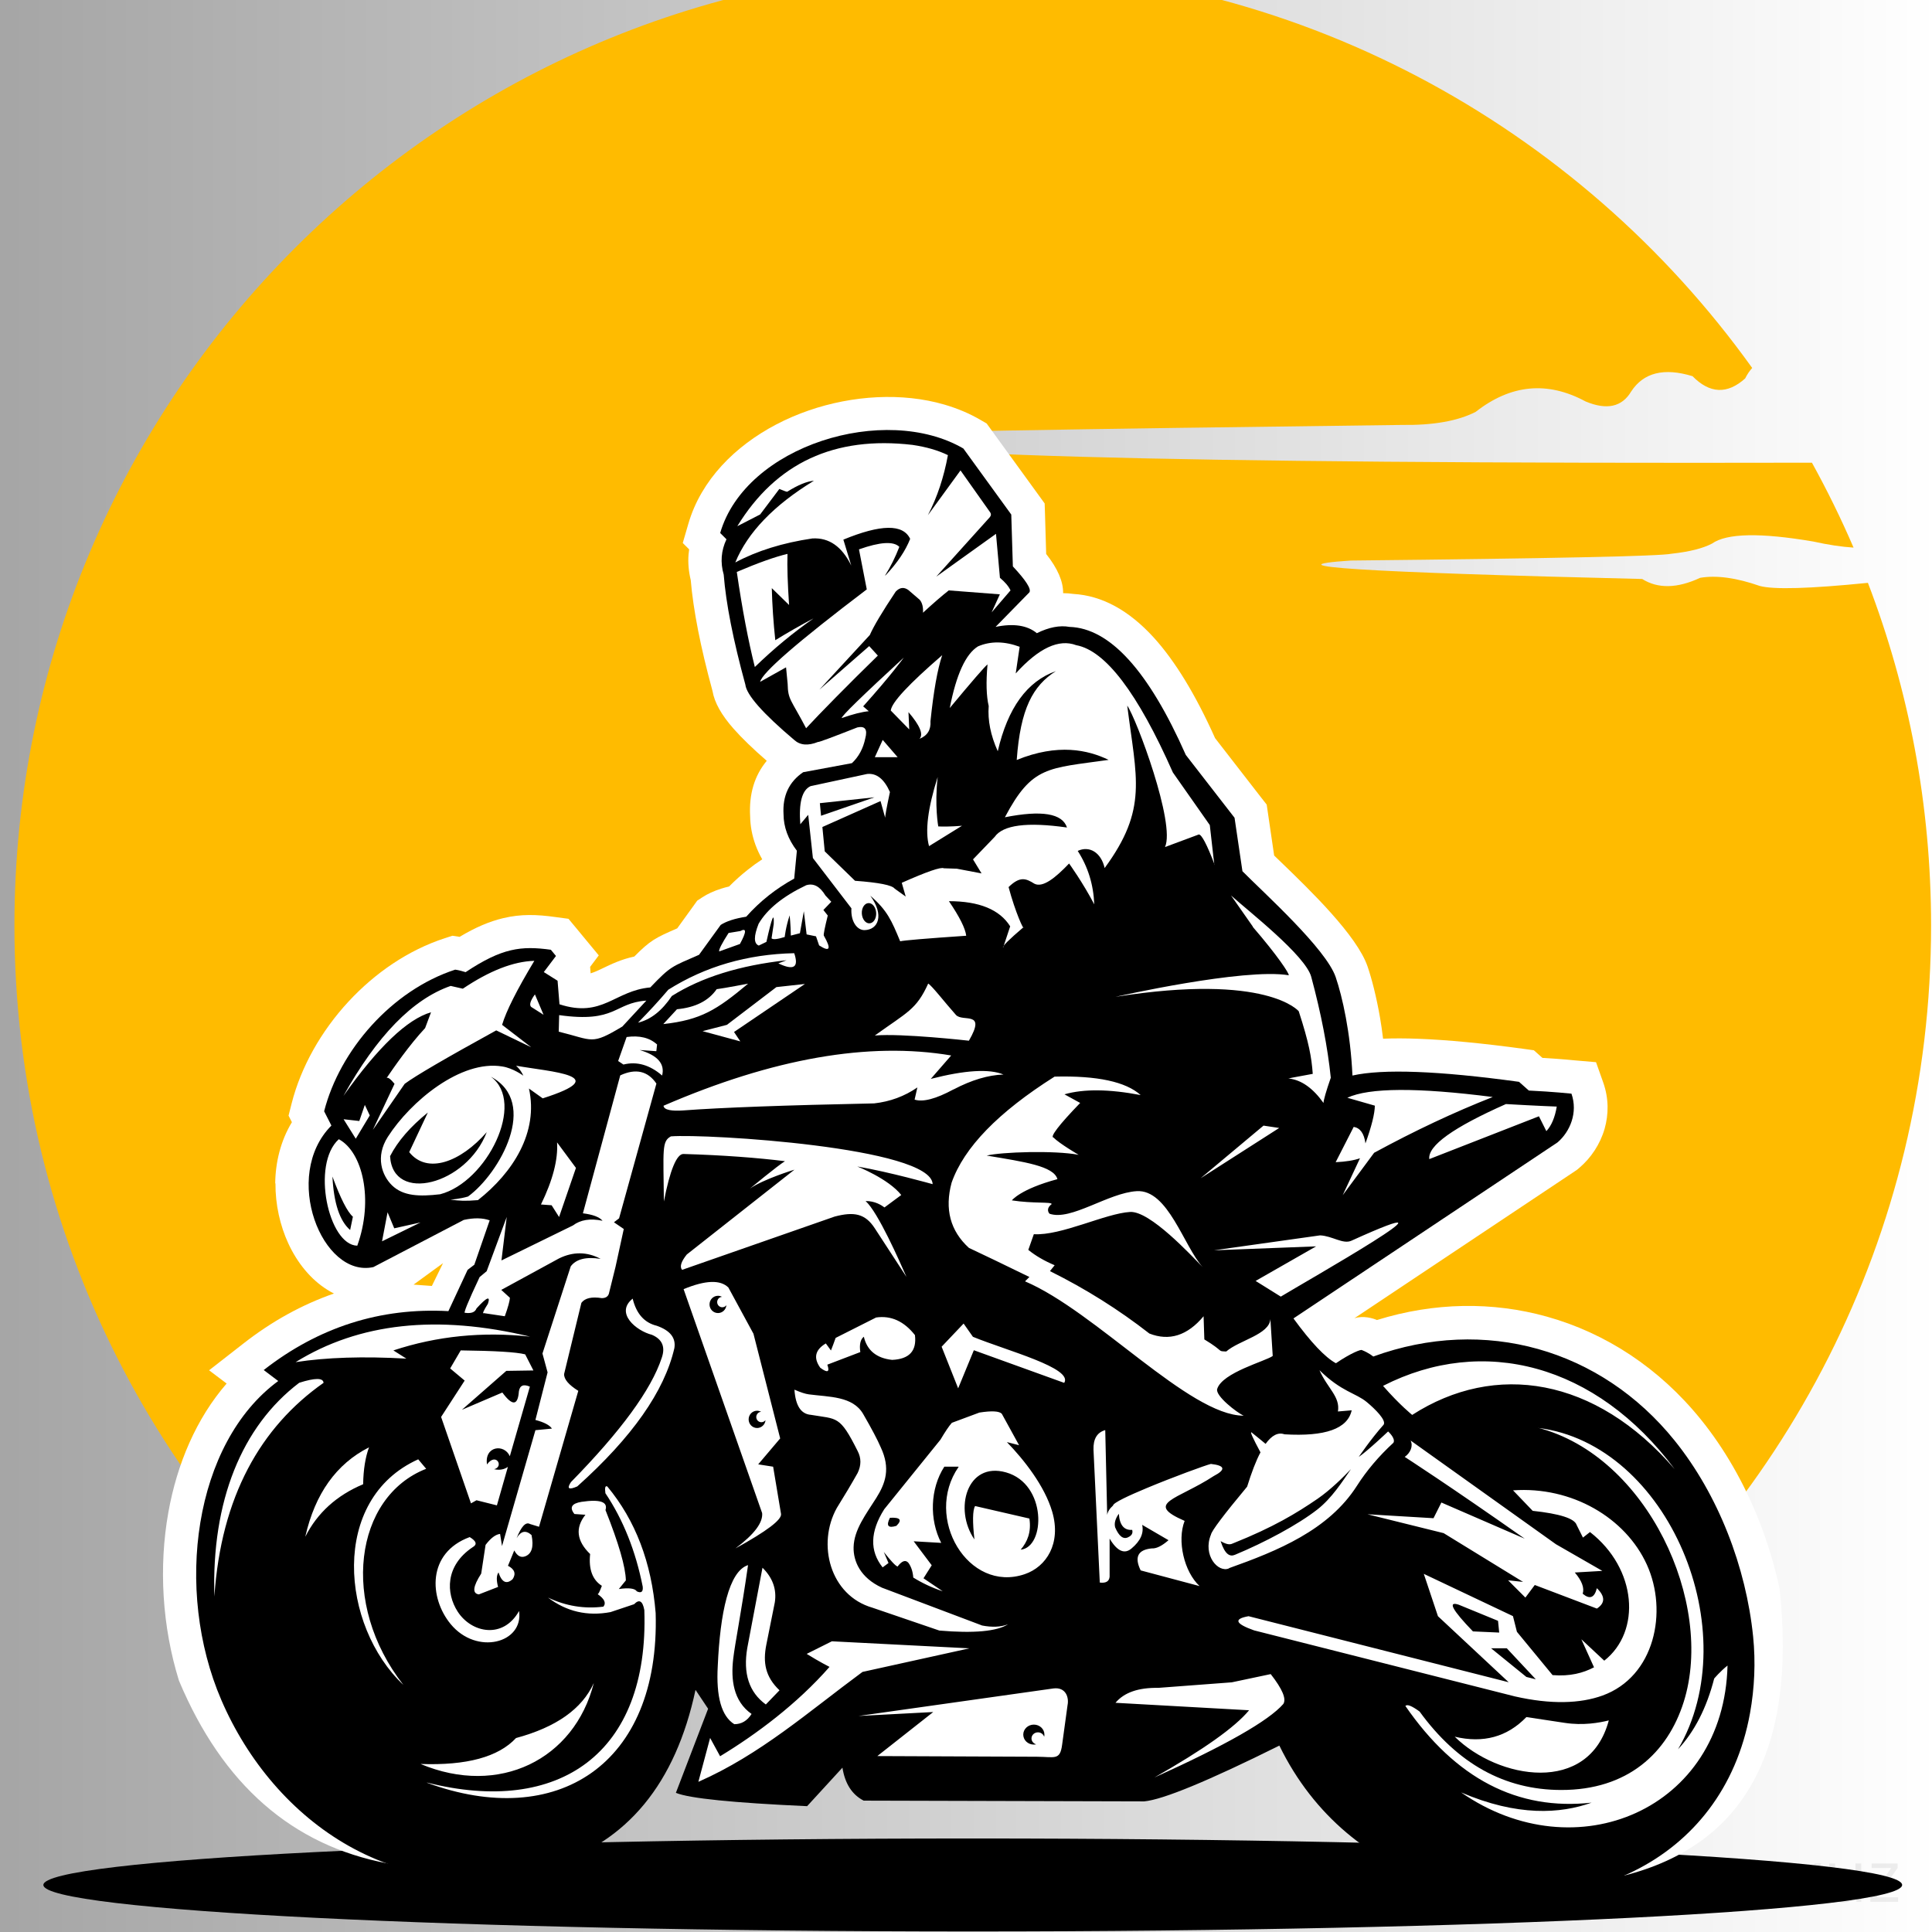 <?xml version="1.0" encoding="UTF-8"?>
<svg xmlns="http://www.w3.org/2000/svg" xmlns:xlink="http://www.w3.org/1999/xlink" width="1080" zoomAndPan="magnify" viewBox="0 0 810 810" height="1080" preserveAspectRatio="xMidYMid meet" version="1.0">
  <defs>
    <filter x="0%" y="0%" width="100%" height="100%" id="81c8221a34">
      <feColorMatrix values="0 0 0 0 1 0 0 0 0 1 0 0 0 0 1 0 0 0 1 0" color-interpolation-filters="sRGB"></feColorMatrix>
    </filter>
    <g></g>
    <linearGradient x1="0" gradientTransform="matrix(0.75, 0, 0, 0.75, 0, 0)" y1="540" x2="1080" gradientUnits="userSpaceOnUse" y2="540" id="0caadf1990">
      <stop stop-opacity="1" stop-color="rgb(65.099%, 65.099%, 65.099%)" offset="0"></stop>
      <stop stop-opacity="1" stop-color="rgb(65.234%, 65.234%, 65.234%)" offset="0.008"></stop>
      <stop stop-opacity="1" stop-color="rgb(65.508%, 65.508%, 65.508%)" offset="0.016"></stop>
      <stop stop-opacity="1" stop-color="rgb(65.781%, 65.781%, 65.781%)" offset="0.023"></stop>
      <stop stop-opacity="1" stop-color="rgb(66.052%, 66.052%, 66.052%)" offset="0.031"></stop>
      <stop stop-opacity="1" stop-color="rgb(66.325%, 66.325%, 66.325%)" offset="0.039"></stop>
      <stop stop-opacity="1" stop-color="rgb(66.599%, 66.599%, 66.599%)" offset="0.047"></stop>
      <stop stop-opacity="1" stop-color="rgb(66.872%, 66.872%, 66.872%)" offset="0.055"></stop>
      <stop stop-opacity="1" stop-color="rgb(67.143%, 67.143%, 67.143%)" offset="0.062"></stop>
      <stop stop-opacity="1" stop-color="rgb(67.416%, 67.416%, 67.416%)" offset="0.07"></stop>
      <stop stop-opacity="1" stop-color="rgb(67.69%, 67.69%, 67.69%)" offset="0.078"></stop>
      <stop stop-opacity="1" stop-color="rgb(67.961%, 67.961%, 67.961%)" offset="0.086"></stop>
      <stop stop-opacity="1" stop-color="rgb(68.234%, 68.234%, 68.234%)" offset="0.094"></stop>
      <stop stop-opacity="1" stop-color="rgb(68.507%, 68.507%, 68.507%)" offset="0.102"></stop>
      <stop stop-opacity="1" stop-color="rgb(68.779%, 68.779%, 68.779%)" offset="0.109"></stop>
      <stop stop-opacity="1" stop-color="rgb(69.052%, 69.052%, 69.052%)" offset="0.117"></stop>
      <stop stop-opacity="1" stop-color="rgb(69.325%, 69.325%, 69.325%)" offset="0.125"></stop>
      <stop stop-opacity="1" stop-color="rgb(69.597%, 69.597%, 69.597%)" offset="0.133"></stop>
      <stop stop-opacity="1" stop-color="rgb(69.87%, 69.87%, 69.87%)" offset="0.141"></stop>
      <stop stop-opacity="1" stop-color="rgb(70.143%, 70.143%, 70.143%)" offset="0.148"></stop>
      <stop stop-opacity="1" stop-color="rgb(70.416%, 70.416%, 70.416%)" offset="0.156"></stop>
      <stop stop-opacity="1" stop-color="rgb(70.688%, 70.688%, 70.688%)" offset="0.164"></stop>
      <stop stop-opacity="1" stop-color="rgb(70.961%, 70.961%, 70.961%)" offset="0.172"></stop>
      <stop stop-opacity="1" stop-color="rgb(71.234%, 71.234%, 71.234%)" offset="0.18"></stop>
      <stop stop-opacity="1" stop-color="rgb(71.506%, 71.506%, 71.506%)" offset="0.188"></stop>
      <stop stop-opacity="1" stop-color="rgb(71.779%, 71.779%, 71.779%)" offset="0.195"></stop>
      <stop stop-opacity="1" stop-color="rgb(72.052%, 72.052%, 72.052%)" offset="0.203"></stop>
      <stop stop-opacity="1" stop-color="rgb(72.324%, 72.324%, 72.324%)" offset="0.211"></stop>
      <stop stop-opacity="1" stop-color="rgb(72.597%, 72.597%, 72.597%)" offset="0.219"></stop>
      <stop stop-opacity="1" stop-color="rgb(72.87%, 72.87%, 72.87%)" offset="0.227"></stop>
      <stop stop-opacity="1" stop-color="rgb(73.141%, 73.141%, 73.141%)" offset="0.234"></stop>
      <stop stop-opacity="1" stop-color="rgb(73.415%, 73.415%, 73.415%)" offset="0.242"></stop>
      <stop stop-opacity="1" stop-color="rgb(73.688%, 73.688%, 73.688%)" offset="0.25"></stop>
      <stop stop-opacity="1" stop-color="rgb(73.959%, 73.959%, 73.959%)" offset="0.258"></stop>
      <stop stop-opacity="1" stop-color="rgb(74.232%, 74.232%, 74.232%)" offset="0.266"></stop>
      <stop stop-opacity="1" stop-color="rgb(74.506%, 74.506%, 74.506%)" offset="0.273"></stop>
      <stop stop-opacity="1" stop-color="rgb(74.779%, 74.779%, 74.779%)" offset="0.281"></stop>
      <stop stop-opacity="1" stop-color="rgb(75.05%, 75.05%, 75.05%)" offset="0.289"></stop>
      <stop stop-opacity="1" stop-color="rgb(75.323%, 75.323%, 75.323%)" offset="0.297"></stop>
      <stop stop-opacity="1" stop-color="rgb(75.597%, 75.597%, 75.597%)" offset="0.305"></stop>
      <stop stop-opacity="1" stop-color="rgb(75.868%, 75.868%, 75.868%)" offset="0.312"></stop>
      <stop stop-opacity="1" stop-color="rgb(76.141%, 76.141%, 76.141%)" offset="0.32"></stop>
      <stop stop-opacity="1" stop-color="rgb(76.414%, 76.414%, 76.414%)" offset="0.328"></stop>
      <stop stop-opacity="1" stop-color="rgb(76.686%, 76.686%, 76.686%)" offset="0.336"></stop>
      <stop stop-opacity="1" stop-color="rgb(76.959%, 76.959%, 76.959%)" offset="0.344"></stop>
      <stop stop-opacity="1" stop-color="rgb(77.232%, 77.232%, 77.232%)" offset="0.352"></stop>
      <stop stop-opacity="1" stop-color="rgb(77.504%, 77.504%, 77.504%)" offset="0.359"></stop>
      <stop stop-opacity="1" stop-color="rgb(77.777%, 77.777%, 77.777%)" offset="0.367"></stop>
      <stop stop-opacity="1" stop-color="rgb(78.05%, 78.05%, 78.05%)" offset="0.375"></stop>
      <stop stop-opacity="1" stop-color="rgb(78.322%, 78.322%, 78.322%)" offset="0.383"></stop>
      <stop stop-opacity="1" stop-color="rgb(78.595%, 78.595%, 78.595%)" offset="0.391"></stop>
      <stop stop-opacity="1" stop-color="rgb(78.868%, 78.868%, 78.868%)" offset="0.398"></stop>
      <stop stop-opacity="1" stop-color="rgb(79.141%, 79.141%, 79.141%)" offset="0.406"></stop>
      <stop stop-opacity="1" stop-color="rgb(79.413%, 79.413%, 79.413%)" offset="0.414"></stop>
      <stop stop-opacity="1" stop-color="rgb(79.686%, 79.686%, 79.686%)" offset="0.422"></stop>
      <stop stop-opacity="1" stop-color="rgb(79.959%, 79.959%, 79.959%)" offset="0.43"></stop>
      <stop stop-opacity="1" stop-color="rgb(80.231%, 80.231%, 80.231%)" offset="0.438"></stop>
      <stop stop-opacity="1" stop-color="rgb(80.504%, 80.504%, 80.504%)" offset="0.445"></stop>
      <stop stop-opacity="1" stop-color="rgb(80.777%, 80.777%, 80.777%)" offset="0.453"></stop>
      <stop stop-opacity="1" stop-color="rgb(81.049%, 81.049%, 81.049%)" offset="0.461"></stop>
      <stop stop-opacity="1" stop-color="rgb(81.322%, 81.322%, 81.322%)" offset="0.469"></stop>
      <stop stop-opacity="1" stop-color="rgb(81.595%, 81.595%, 81.595%)" offset="0.477"></stop>
      <stop stop-opacity="1" stop-color="rgb(81.866%, 81.866%, 81.866%)" offset="0.484"></stop>
      <stop stop-opacity="1" stop-color="rgb(82.14%, 82.14%, 82.14%)" offset="0.492"></stop>
      <stop stop-opacity="1" stop-color="rgb(82.413%, 82.413%, 82.413%)" offset="0.5"></stop>
      <stop stop-opacity="1" stop-color="rgb(82.684%, 82.684%, 82.684%)" offset="0.508"></stop>
      <stop stop-opacity="1" stop-color="rgb(82.957%, 82.957%, 82.957%)" offset="0.516"></stop>
      <stop stop-opacity="1" stop-color="rgb(83.231%, 83.231%, 83.231%)" offset="0.523"></stop>
      <stop stop-opacity="1" stop-color="rgb(83.504%, 83.504%, 83.504%)" offset="0.531"></stop>
      <stop stop-opacity="1" stop-color="rgb(83.775%, 83.775%, 83.775%)" offset="0.539"></stop>
      <stop stop-opacity="1" stop-color="rgb(84.048%, 84.048%, 84.048%)" offset="0.547"></stop>
      <stop stop-opacity="1" stop-color="rgb(84.322%, 84.322%, 84.322%)" offset="0.555"></stop>
      <stop stop-opacity="1" stop-color="rgb(84.593%, 84.593%, 84.593%)" offset="0.562"></stop>
      <stop stop-opacity="1" stop-color="rgb(84.866%, 84.866%, 84.866%)" offset="0.57"></stop>
      <stop stop-opacity="1" stop-color="rgb(85.139%, 85.139%, 85.139%)" offset="0.578"></stop>
      <stop stop-opacity="1" stop-color="rgb(85.411%, 85.411%, 85.411%)" offset="0.586"></stop>
      <stop stop-opacity="1" stop-color="rgb(85.684%, 85.684%, 85.684%)" offset="0.594"></stop>
      <stop stop-opacity="1" stop-color="rgb(85.957%, 85.957%, 85.957%)" offset="0.602"></stop>
      <stop stop-opacity="1" stop-color="rgb(86.229%, 86.229%, 86.229%)" offset="0.609"></stop>
      <stop stop-opacity="1" stop-color="rgb(86.502%, 86.502%, 86.502%)" offset="0.617"></stop>
      <stop stop-opacity="1" stop-color="rgb(86.775%, 86.775%, 86.775%)" offset="0.625"></stop>
      <stop stop-opacity="1" stop-color="rgb(87.047%, 87.047%, 87.047%)" offset="0.633"></stop>
      <stop stop-opacity="1" stop-color="rgb(87.32%, 87.32%, 87.32%)" offset="0.641"></stop>
      <stop stop-opacity="1" stop-color="rgb(87.593%, 87.593%, 87.593%)" offset="0.648"></stop>
      <stop stop-opacity="1" stop-color="rgb(87.866%, 87.866%, 87.866%)" offset="0.656"></stop>
      <stop stop-opacity="1" stop-color="rgb(88.138%, 88.138%, 88.138%)" offset="0.664"></stop>
      <stop stop-opacity="1" stop-color="rgb(88.411%, 88.411%, 88.411%)" offset="0.672"></stop>
      <stop stop-opacity="1" stop-color="rgb(88.684%, 88.684%, 88.684%)" offset="0.68"></stop>
      <stop stop-opacity="1" stop-color="rgb(88.956%, 88.956%, 88.956%)" offset="0.688"></stop>
      <stop stop-opacity="1" stop-color="rgb(89.229%, 89.229%, 89.229%)" offset="0.695"></stop>
      <stop stop-opacity="1" stop-color="rgb(89.502%, 89.502%, 89.502%)" offset="0.703"></stop>
      <stop stop-opacity="1" stop-color="rgb(89.774%, 89.774%, 89.774%)" offset="0.711"></stop>
      <stop stop-opacity="1" stop-color="rgb(90.047%, 90.047%, 90.047%)" offset="0.719"></stop>
      <stop stop-opacity="1" stop-color="rgb(90.32%, 90.32%, 90.32%)" offset="0.727"></stop>
      <stop stop-opacity="1" stop-color="rgb(90.591%, 90.591%, 90.591%)" offset="0.734"></stop>
      <stop stop-opacity="1" stop-color="rgb(90.865%, 90.865%, 90.865%)" offset="0.742"></stop>
      <stop stop-opacity="1" stop-color="rgb(91.138%, 91.138%, 91.138%)" offset="0.75"></stop>
      <stop stop-opacity="1" stop-color="rgb(91.409%, 91.409%, 91.409%)" offset="0.758"></stop>
      <stop stop-opacity="1" stop-color="rgb(91.682%, 91.682%, 91.682%)" offset="0.766"></stop>
      <stop stop-opacity="1" stop-color="rgb(91.956%, 91.956%, 91.956%)" offset="0.773"></stop>
      <stop stop-opacity="1" stop-color="rgb(92.229%, 92.229%, 92.229%)" offset="0.781"></stop>
      <stop stop-opacity="1" stop-color="rgb(92.5%, 92.5%, 92.5%)" offset="0.789"></stop>
      <stop stop-opacity="1" stop-color="rgb(92.773%, 92.773%, 92.773%)" offset="0.797"></stop>
      <stop stop-opacity="1" stop-color="rgb(93.047%, 93.047%, 93.047%)" offset="0.805"></stop>
      <stop stop-opacity="1" stop-color="rgb(93.318%, 93.318%, 93.318%)" offset="0.812"></stop>
      <stop stop-opacity="1" stop-color="rgb(93.591%, 93.591%, 93.591%)" offset="0.82"></stop>
      <stop stop-opacity="1" stop-color="rgb(93.864%, 93.864%, 93.864%)" offset="0.828"></stop>
      <stop stop-opacity="1" stop-color="rgb(94.136%, 94.136%, 94.136%)" offset="0.836"></stop>
      <stop stop-opacity="1" stop-color="rgb(94.409%, 94.409%, 94.409%)" offset="0.844"></stop>
      <stop stop-opacity="1" stop-color="rgb(94.682%, 94.682%, 94.682%)" offset="0.852"></stop>
      <stop stop-opacity="1" stop-color="rgb(94.954%, 94.954%, 94.954%)" offset="0.859"></stop>
      <stop stop-opacity="1" stop-color="rgb(95.227%, 95.227%, 95.227%)" offset="0.867"></stop>
      <stop stop-opacity="1" stop-color="rgb(95.5%, 95.5%, 95.5%)" offset="0.875"></stop>
      <stop stop-opacity="1" stop-color="rgb(95.772%, 95.772%, 95.772%)" offset="0.883"></stop>
      <stop stop-opacity="1" stop-color="rgb(96.045%, 96.045%, 96.045%)" offset="0.891"></stop>
      <stop stop-opacity="1" stop-color="rgb(96.318%, 96.318%, 96.318%)" offset="0.898"></stop>
      <stop stop-opacity="1" stop-color="rgb(96.591%, 96.591%, 96.591%)" offset="0.906"></stop>
      <stop stop-opacity="1" stop-color="rgb(96.863%, 96.863%, 96.863%)" offset="0.914"></stop>
      <stop stop-opacity="1" stop-color="rgb(97.136%, 97.136%, 97.136%)" offset="0.922"></stop>
      <stop stop-opacity="1" stop-color="rgb(97.409%, 97.409%, 97.409%)" offset="0.93"></stop>
      <stop stop-opacity="1" stop-color="rgb(97.681%, 97.681%, 97.681%)" offset="0.938"></stop>
      <stop stop-opacity="1" stop-color="rgb(97.954%, 97.954%, 97.954%)" offset="0.945"></stop>
      <stop stop-opacity="1" stop-color="rgb(98.227%, 98.227%, 98.227%)" offset="0.953"></stop>
      <stop stop-opacity="1" stop-color="rgb(98.499%, 98.499%, 98.499%)" offset="0.961"></stop>
      <stop stop-opacity="1" stop-color="rgb(98.772%, 98.772%, 98.772%)" offset="0.969"></stop>
      <stop stop-opacity="1" stop-color="rgb(99.045%, 99.045%, 99.045%)" offset="0.977"></stop>
      <stop stop-opacity="1" stop-color="rgb(99.316%, 99.316%, 99.316%)" offset="0.984"></stop>
      <stop stop-opacity="1" stop-color="rgb(99.59%, 99.59%, 99.59%)" offset="0.992"></stop>
      <stop stop-opacity="1" stop-color="rgb(99.863%, 99.863%, 99.863%)" offset="1"></stop>
    </linearGradient>
    <clipPath id="2a8ba6ead5">
      <path d="M 6 0 L 809.832 0 L 809.832 708 L 6 708 Z M 6 0 " clip-rule="nonzero"></path>
    </clipPath>
    <clipPath id="e4474cf62f">
      <path d="M 18 770 L 798 770 L 798 809.766 L 18 809.766 Z M 18 770 " clip-rule="nonzero"></path>
    </clipPath>
    <mask id="d4fc6f7416">
      <g filter="url(#81c8221a34)">
        <rect x="-81" width="972" fill="#000000" y="-81" height="972" fill-opacity="0.07"></rect>
      </g>
    </mask>
    <clipPath id="14c354b906">
      <rect x="0" width="85" y="0" height="43"></rect>
    </clipPath>
  </defs>
  <rect x="-81" width="972" fill="#ffffff" y="-81" height="972" fill-opacity="1"></rect>
  <rect x="-81" fill="url(#0caadf1990)" width="972" y="-81" height="972"></rect>
  <g clip-path="url(#2a8ba6ead5)">
    <path fill="#ffbb00" d="M 407.832 -13.734 C 185.918 -13.734 6.047 166.125 6.047 388.023 C 6.047 518.285 68.031 634.02 164.105 707.434 L 651.555 707.434 C 747.633 634.02 809.617 518.285 809.617 388.023 C 809.617 337.402 800.227 288.965 783.129 244.359 C 758.676 246.82 743.551 247.246 737.781 245.66 C 728 242.25 719.699 241.09 712.805 242.25 C 703.234 246.715 695.109 246.895 688.496 242.742 C 571.488 239.961 530.82 237.359 566.422 235.004 C 651.273 234.125 696.094 233.172 700.773 232.152 C 708.266 231.344 713.965 229.902 717.766 227.898 C 723.922 223.535 738.062 223.254 760.297 227.051 C 766.488 228.426 772.117 229.27 777.113 229.586 C 771.871 217.414 766.031 205.523 759.664 193.984 C 487.055 194.547 350.594 190.68 350.488 182.344 C 368.078 181.285 447.164 179.879 587.738 178.156 C 600.898 178.332 611.238 176.504 618.699 172.668 C 633.438 161.129 648.777 159.688 664.75 168.305 C 673.648 172.035 680.016 170.629 683.887 164.121 C 689.059 156.207 697.641 154.059 709.602 157.719 C 716.812 165.07 724.168 165.387 731.66 158.668 C 732.539 156.91 733.523 155.469 734.613 154.27 C 661.723 52.539 542.5 -13.734 407.797 -13.734 Z M 407.832 -13.734 " fill-opacity="1" fill-rule="evenodd"></path>
  </g>
  <g clip-path="url(#e4474cf62f)">
    <path fill="#000000" d="M 407.832 770.789 C 623.023 770.789 797.48 779.512 797.48 790.277 C 797.48 801.039 623.023 809.766 407.832 809.766 C 192.637 809.766 18.184 801.039 18.184 790.277 C 18.184 779.512 192.637 770.789 407.832 770.789 Z M 407.832 770.789 " fill-opacity="1" fill-rule="evenodd"></path>
  </g>
  <path fill="#ffffff" d="M 115.383 496.16 C 115.488 487.293 117.637 478.324 122.383 470.48 L 120.977 467.734 L 122.277 462.602 C 126.148 447.367 134.625 432.312 146.129 419.895 C 157.211 407.934 171.145 398.332 186.516 393.336 L 189.684 392.316 L 192.707 392.773 C 199.461 388.727 205.266 386.301 211 384.93 C 218.426 383.168 225.004 383.379 232.848 384.473 L 238.336 385.211 L 241.82 389.395 L 243.965 392 L 251.035 400.547 L 247.414 405.367 L 247.625 408.074 C 249.277 407.582 250.824 406.844 252.371 406.105 C 256.383 404.172 260.5 402.199 265.918 401.039 C 272.707 394.18 274.852 393.16 283.93 389.219 L 290.789 379.723 L 292.301 377.613 L 294.449 376.203 C 296.629 374.762 299.266 373.566 302.328 372.582 C 303.383 372.23 304.473 371.949 305.668 371.668 C 308.133 369.168 310.734 366.848 313.48 364.668 C 315.414 363.117 317.453 361.641 319.566 360.27 C 318.441 358.301 317.488 356.258 316.715 354.148 C 315.344 350.348 314.57 346.41 314.5 342.293 C 313.973 332.973 316.293 325.195 321.465 318.973 C 315.625 313.906 310.98 309.402 307.535 305.496 C 302.504 299.801 299.547 294.559 298.738 289.773 C 296.137 280.207 294.133 271.727 292.688 264.34 C 291.176 256.566 290.121 249.496 289.594 243.199 C 288.715 239.539 288.398 235.953 288.68 232.434 C 288.75 231.73 288.82 231.027 288.926 230.324 L 286.25 227.652 L 288.574 219.664 C 289.945 214.953 291.844 210.59 294.238 206.508 C 303.594 190.469 320.34 178.543 339.125 172.07 C 357.488 165.738 378.176 164.473 395.871 169.609 C 401.289 171.191 406.391 173.301 411.066 176.047 L 413.672 177.559 L 415.395 179.949 L 435.484 207.633 L 437.98 211.082 L 438.121 215.48 L 438.613 232.258 C 443.434 238.344 445.789 243.797 445.719 248.688 C 447.164 248.688 448.57 248.793 449.977 249.004 C 462.008 249.707 473.266 255.828 483.75 267.332 C 492.648 277.145 501.234 291.18 509.43 309.473 L 528.777 334.414 L 531.066 337.332 L 531.594 340.922 L 534.195 358.688 L 537.152 361.535 C 549.5 373.461 568.918 392.246 573.352 405.191 C 575.109 410.328 577.047 417.785 578.594 426.719 C 579.051 429.461 579.508 432.418 579.859 435.477 C 584.328 435.301 589.219 435.301 594.602 435.512 C 606.773 435.969 621.512 437.379 638.785 439.734 L 643.078 440.332 L 646.242 443.148 L 646.699 443.535 C 655.355 444.027 660.105 444.555 660.141 444.555 L 669.145 445.328 L 672.172 453.875 C 674.527 460.559 674.457 467.242 672.734 473.258 C 670.871 479.73 667 485.5 662.145 489.617 L 661.055 490.531 L 660.879 490.637 L 567.828 552.688 C 571.664 551.457 575.672 552.723 577.293 553.426 C 601.391 545.934 625.84 545.688 648.461 551.984 C 673.227 558.879 695.707 573.582 713.086 595.113 C 723.039 607.426 731.133 621.672 737.148 636.727 C 740.98 646.297 743.973 656.18 746.117 666.137 C 753.297 733.359 731.59 773.426 680.965 786.336 C 647.16 787.566 608.32 765.371 564.414 719.746 C 564.414 719.746 473.266 710.07 290.965 690.758 C 273.129 751.477 230.316 781.621 162.594 781.27 C 122.488 773.707 93.289 748.133 75.031 704.621 C 67.961 681.859 66.52 656.918 70.566 634.16 C 74.223 613.617 82.387 594.586 95.016 580.055 L 87.66 574.5 L 102.051 563.277 C 113.977 553.953 126.605 546.988 140.008 542.312 C 139.023 541.82 138.074 541.293 137.16 540.691 C 130.301 536.402 124.672 529.508 120.906 521.379 C 117.422 513.852 115.418 504.988 115.488 496.09 Z M 173.395 538.582 L 181.062 539.145 L 185.742 529.578 Z M 173.395 538.582 " fill-opacity="1" fill-rule="evenodd"></path>
  <path fill="#000000" d="M 138.918 471.922 C 117.988 492.992 135.047 535.98 156.543 531.23 C 156.543 531.23 169.172 524.652 194.434 511.461 C 198.723 510.512 202.348 510.582 205.301 511.637 C 205.301 511.637 203.156 517.828 198.863 530.246 C 198.863 530.246 197.914 530.949 196.051 532.391 C 196.051 532.391 193.375 538.16 187.992 549.699 C 159.465 548.152 133.641 556.383 110.562 574.395 C 110.562 574.395 112.605 575.941 116.648 579 C 81.258 604.996 72.922 666.559 92.797 712.746 C 114.75 763.754 167.449 801.812 230.949 782.184 C 263.031 772.266 283.227 747.711 291.598 708.488 C 291.598 708.488 293.355 711.129 296.875 716.402 C 296.875 716.402 292.371 728.152 283.367 751.652 C 288.926 753.973 307.254 755.836 338.387 757.246 C 338.387 757.246 343.312 751.863 353.199 741.098 C 354.254 747.816 357.242 752.426 362.098 754.922 C 362.098 754.922 401.289 755.027 479.703 755.238 C 487.617 754.5 506.512 746.691 536.379 731.848 C 550.871 761.605 575.074 780.355 601.777 788.938 C 659.859 807.617 722.266 781.586 733.699 718.27 C 735.602 707.75 736.094 696.773 735 686.082 C 732.047 657.129 720.508 626.809 702.074 603.941 C 671.188 565.633 622.496 551.703 575.742 568.73 C 575.742 568.73 573.809 567.109 570.961 566.02 C 570.645 565.668 566.387 567.254 560.09 571.543 C 555.551 569.082 549.641 562.82 542.289 552.758 C 542.289 552.758 579.191 528.172 653 478.957 C 658.273 474.453 661.617 466.434 658.84 458.52 C 658.84 458.52 650.852 457.676 640.965 457.219 C 640.965 457.219 640.824 457.078 636.852 453.559 C 603.043 448.914 579.754 448.07 567.02 450.922 C 566.211 432.945 562.797 417.891 559.984 409.621 C 555.902 397.734 529.977 374.445 520.898 365.266 C 520.898 365.266 519.809 357.805 517.59 342.855 C 517.59 342.855 510.766 334.062 497.152 316.508 C 481.566 281.262 465.316 263.355 448.395 262.828 C 444.312 262.09 439.773 262.969 434.707 265.465 C 430.699 262.16 424.93 261.281 417.398 262.828 C 417.398 262.828 422.113 258.008 431.578 248.336 C 432.457 246.965 430.137 243.34 424.648 237.465 C 424.648 237.465 424.438 230.219 423.98 215.727 C 423.98 215.727 417.293 206.508 403.891 188.039 C 371.07 168.941 312.602 186.738 301.941 223.465 C 301.941 223.465 302.82 224.344 304.578 226.102 C 302.328 230.852 301.941 235.812 303.418 240.914 C 304.367 253.012 307.395 268.387 312.496 287.031 C 312.988 291.355 319.812 299.094 333.004 310.246 C 335.469 312.465 338.773 312.746 342.996 311.055 C 343.137 311.266 348.625 309.227 359.461 304.969 C 362.695 304.266 363.785 305.816 362.766 309.578 C 361.887 313.836 360.023 317.281 357.172 319.957 C 357.172 319.957 350.348 321.223 336.734 323.754 C 330.789 327.801 328.043 333.676 328.5 341.379 C 328.535 346.727 330.402 351.828 334.094 356.68 C 334.094 356.68 333.707 360.586 332.969 368.359 C 325.371 372.512 318.652 377.824 312.848 384.332 C 308.098 385.07 304.543 386.23 302.152 387.777 C 302.152 387.777 299.125 391.965 293.074 400.301 C 281.535 405.367 281.324 404.91 272.637 413.984 C 257.684 415.32 252.617 426.93 234.57 421.055 C 234.57 421.055 234.289 417.75 233.762 411.172 C 233.762 411.172 231.828 409.973 227.992 407.547 C 227.992 407.547 229.684 405.297 233.094 400.793 C 233.094 400.793 232.355 399.914 230.949 398.191 C 218.496 396.465 210.473 397.418 195.207 407.582 C 193.902 407.195 192.566 406.773 190.844 406.527 C 164.211 415.215 142.438 440.297 135.895 465.906 C 137.898 469.812 138.883 471.781 138.883 471.781 Z M 128.047 644.184 C 133.078 634.266 141.137 626.949 152.25 622.27 C 152.355 616.043 153.203 610.871 154.715 606.793 C 140.992 613.758 132.094 626.246 128.012 644.184 Z M 216.348 728.68 C 233.164 724.145 244.035 716.473 248.961 705.605 C 240.797 737.758 209.172 753.34 176.312 739.551 C 195.629 740.254 208.961 736.629 216.348 728.68 Z M 278.055 429.391 C 281.887 425.207 283.824 423.129 283.824 423.129 C 291.527 422.391 297.086 419.613 300.465 414.723 C 303.77 414.301 313.656 412.402 313.656 412.402 C 300.535 423.379 293.918 427.598 278.09 429.355 Z M 400.762 425.488 C 396.082 420.246 390.84 413.387 389.152 412.367 C 384.191 423.305 380.461 424.293 366.777 434.141 C 378.105 433.156 406.215 436.32 406.215 436.32 C 413.707 423.449 403.609 428.688 400.762 425.488 Z M 234.254 432.523 C 234.359 427.914 234.43 425.594 234.43 425.594 C 258.387 428.969 257.402 420.457 270.984 419.508 C 264.297 426.754 260.922 430.379 260.922 430.379 C 247.73 438.293 248.82 436.109 234.219 432.523 Z M 674.492 721.293 C 670.48 722.277 663.797 723.508 655.988 722.312 L 639.945 719.887 C 631.891 728.223 621.863 730.969 609.902 728.117 C 628.02 745.988 666.121 752.742 674.492 721.293 Z M 674.492 721.293 " fill-opacity="1" fill-rule="evenodd"></path>
  <path fill="#ffffff" d="M 576.094 483.32 C 593.191 474.031 609.797 466.223 625.84 459.926 C 594.25 455.879 573.949 455.984 564.875 460.242 C 572.578 462.422 576.41 463.551 576.41 463.551 C 576.375 466.926 575.039 472.203 572.473 479.379 C 571.91 475.191 570.254 472.906 567.547 472.449 C 562.48 482.336 559.984 487.258 559.984 487.258 C 564.203 487.047 567.617 486.52 570.184 485.605 C 565.367 495.914 562.938 501.082 562.938 501.082 C 571.734 489.23 576.129 483.285 576.129 483.285 Z M 165.305 515.016 C 163.438 510.512 162.488 508.258 162.488 508.258 C 160.941 516.387 160.168 520.43 160.168 520.43 C 170.934 515.156 176.312 512.516 176.312 512.516 C 168.961 514.168 165.27 514.98 165.27 514.98 Z M 222.961 422.32 C 226.27 424.398 227.887 425.453 227.887 425.453 C 227.887 425.453 226.691 422.602 224.266 416.906 C 222.188 419.789 221.73 421.617 222.961 422.355 Z M 337.402 412.578 C 317.633 425.98 307.746 432.664 307.746 432.664 C 307.746 432.664 308.625 433.965 310.383 436.605 C 310.383 436.605 305.105 435.16 294.555 432.312 C 294.555 432.312 297.965 431.434 304.754 429.672 C 304.754 429.672 311.688 424.398 325.512 413.844 C 333.426 412.965 337.367 412.543 337.367 412.543 Z M 389.504 354.746 C 398.719 349.047 403.328 346.199 403.328 346.199 C 403.328 346.199 397.734 346.727 393.371 346.48 C 393.371 346.48 391.754 337.824 393.125 325.762 C 388.977 338.848 387.777 348.52 389.504 354.746 Z M 515.305 657.445 C 535.535 650.234 557.027 641.547 568.918 622.902 C 572.965 616.57 578.031 610.555 584.152 604.926 C 584.961 603.836 583.766 601.797 581.969 600.145 C 581.969 600.145 573.492 608.199 569.656 610.836 C 569.656 610.836 574.688 603.379 580.105 597.293 C 581.266 595.43 576.59 590.785 573.035 587.832 C 568.426 583.996 562.48 583.574 553.195 574.465 C 556.605 582.168 561.953 585.543 560.934 591.77 C 564.77 591.453 566.703 591.277 566.703 591.277 C 565.016 599.016 555.621 602.359 538.523 601.34 C 535.852 600.391 533.211 601.727 530.609 605.348 C 529.129 604.082 527.125 602.5 524.699 600.531 C 523.996 600.145 525.262 602.957 528.461 608.902 C 526.562 612.488 524.734 617.273 522.867 623.289 C 513.02 635.109 507.988 641.828 507.707 643.375 C 504.117 652.062 510.73 659.523 515.27 657.551 Z M 511.754 646.156 C 513.617 651.887 515.691 652.734 517.77 651.852 C 530.223 646.684 544.117 639.262 552.312 632.859 C 558.328 628.145 562.691 621.32 566.387 615.938 C 563.078 619.418 557.801 624.625 552.523 628.285 C 543.555 634.441 533.809 640.316 517.098 647 C 516.113 647.387 515.234 648.09 511.789 646.156 Z M 529.73 471.922 C 534.125 472.59 536.309 472.906 536.309 472.906 C 514.355 486.977 503.379 493.977 503.379 493.977 C 520.934 479.273 529.73 471.922 529.73 471.922 Z M 554.883 462.422 C 554.953 461.051 555.973 457.5 557.941 451.836 C 556.641 439.207 553.934 425.102 549.746 409.551 C 547.355 400.617 523.395 381.973 516.113 375.43 L 517.875 377.93 L 518.016 378.141 L 525.332 388.586 L 525.191 388.551 C 535.676 400.688 540.562 408.18 540.316 408.883 C 521.566 405.719 467.672 417.926 467.672 417.926 C 531.383 407.828 544.504 423.977 544.504 423.977 C 548.797 437.238 549.852 443.078 550.379 450.219 C 542.359 451.66 539.051 452.328 540.492 452.188 C 545.664 452.82 550.484 456.234 554.883 462.422 Z M 332.969 399.598 C 335.008 405.578 332.828 407.02 326.32 403.891 C 326.32 403.891 327.48 403.465 329.77 402.586 C 310.172 404.734 294.133 409.727 281.676 417.574 C 277.527 423.766 272.812 427.492 267.5 428.758 C 271.969 424.223 276.223 419.613 280.199 414.934 C 295.75 405.156 313.305 400.055 332.969 399.633 Z M 310.207 395.797 C 312.988 390.699 313.059 388.902 310.383 390.344 C 307.078 390.91 305.457 391.156 305.457 391.156 C 302.645 395.551 301.309 398.121 301.52 398.895 C 307.324 396.816 310.242 395.762 310.242 395.762 Z M 321.324 394.883 C 323.613 384.578 324.633 382.078 324.387 387.391 C 324.387 387.391 324.07 389.395 323.473 393.406 C 324.105 394.004 325.934 393.793 328.992 392.844 C 328.992 392.844 329.418 388.656 331.07 383.766 C 331.07 383.766 331.492 387.742 331.562 392.246 C 331.562 392.246 332.828 391.93 335.363 391.262 C 335.363 391.262 335.926 388.199 337.016 382.043 C 337.016 382.043 337.402 385.281 338.176 391.754 C 338.176 391.754 339.477 392.035 342.117 392.562 C 342.117 392.562 342.539 393.828 343.418 396.359 C 347.957 399.281 348.625 397.91 345.387 392.246 C 345.211 391.789 345.773 388.973 347.043 383.836 C 347.043 383.836 346.441 383.062 345.211 381.516 C 345.211 381.516 346.301 380.355 348.52 378.07 C 348.52 378.07 347.711 377.188 346.055 375.43 C 343.77 371.633 341.098 370.188 338 371.141 C 328.254 375.781 321.641 381.164 318.055 387.285 C 315.977 392.527 315.977 395.586 318.125 396.43 C 320.27 395.375 321.324 394.883 321.324 394.883 Z M 366.777 317.457 C 368.957 312.641 370.082 310.211 370.082 310.211 C 374.27 315.031 376.344 317.457 376.344 317.457 C 369.977 317.457 366.777 317.457 366.777 317.457 Z M 407.973 360.27 C 413.988 354.008 417.012 350.875 417.012 350.875 C 420.496 345.883 430.594 344.543 447.34 346.938 C 445.402 341.027 436.75 339.586 421.305 342.645 C 432.738 321.012 439.246 322.207 464.789 318.582 C 456.133 314.398 443.539 311.582 426.266 318.617 C 427.812 297.09 433.055 287.488 442.695 281.367 C 430.629 285.621 422.5 296.809 418.316 314.961 C 415.324 308.312 414.059 301.98 414.516 296 C 413.531 291.848 413.355 286.043 414.023 278.551 C 412.793 279.535 407.516 285.621 398.191 296.844 C 400.938 282.773 404.875 274.156 410.047 270.988 C 415.324 268.738 421.129 268.809 427.496 271.164 C 426.406 278.621 425.844 282.352 425.844 282.352 C 435.484 271.691 443.926 267.754 451.207 270.496 C 463.484 272.746 476.996 290.547 491.734 323.859 C 502.043 338.566 507.215 345.918 507.215 345.918 C 508.621 358.688 509.289 364.172 509.184 362.379 C 505.984 354.008 503.801 349.855 502.605 349.855 C 493.176 353.375 488.43 355.133 488.43 355.133 C 492.93 345.391 476.434 301.277 472.598 295.824 C 476.434 326.43 481.355 339.094 463.133 363.926 C 461.621 357.348 456.695 354.465 451.84 356.75 C 456.168 363.469 458.453 370.926 458.773 379.16 C 453.953 369.941 448.219 362.027 448.219 362.027 C 442.52 368.008 437.207 372.301 433.688 370.504 C 430.102 368.254 427.637 367.27 422.852 371.914 C 425.703 382.57 429.324 390.344 429.113 388.727 C 422.922 394.004 420.074 396.852 420.566 397.277 C 422.535 391.332 423.523 388.375 423.523 388.375 C 419.125 381.34 410.539 377.824 397.84 377.824 C 402.309 384.402 404.734 389.254 405.086 392.316 C 388.168 393.477 378.949 394.25 377.402 394.637 C 373.812 385.984 372.02 381.691 364.879 375.535 C 370.824 383.66 368.254 389.816 362.484 389.957 C 359.32 390.027 356.609 386.301 356.961 380.812 C 346.195 366.742 340.812 359.742 340.812 359.742 C 339.512 347.676 338.844 341.625 338.844 341.625 C 336.664 344.262 335.539 345.566 335.539 345.566 C 334.832 336.559 336.242 331.246 339.828 329.594 C 355.66 326.184 363.539 324.492 363.539 324.492 C 367.516 324.07 370.684 326.605 373.109 332.059 C 371.633 338.953 371 342.574 371.141 342.926 C 369.836 338.211 369.168 335.855 369.168 335.855 C 352.918 343.102 344.789 346.727 344.789 346.727 C 345.457 353.551 345.773 356.926 345.773 356.926 C 354.219 365.16 358.473 369.273 358.473 369.273 C 368.5 370.012 374.023 371.105 375.113 372.582 C 378.176 374.762 379.723 375.887 379.723 375.887 C 378.633 372.055 378.07 370.117 378.07 370.117 C 388.59 365.441 394.5 363.398 395.695 364.031 C 399.316 364.137 401.148 364.207 401.148 364.207 C 408.078 365.512 411.523 366.18 411.523 366.18 C 409.098 362.238 407.902 360.234 407.902 360.234 Z M 366.637 334.273 C 351.367 335.926 343.734 336.734 343.734 336.734 C 344.051 340.254 344.227 342.012 344.227 342.012 C 359.18 336.84 366.637 334.273 366.637 334.273 Z M 364.102 378.633 C 365.758 378.527 367.199 380.391 367.34 382.711 C 367.48 385.07 366.215 387.039 364.559 387.109 C 362.906 387.215 361.465 385.352 361.324 383.027 C 361.184 380.672 362.449 378.703 364.102 378.633 Z M 364.242 298.18 C 361.324 298.461 357.559 299.414 352.883 301.066 C 352.809 300.188 361.5 291.742 378.914 275.703 C 378.914 275.703 373.742 282.949 361.887 296.141 C 363.961 297.969 364.277 298.215 364.277 298.215 Z M 390.102 302.367 C 391.402 289.879 393.02 280.629 395.027 274.684 C 380.988 286.82 373.777 294.559 373.461 297.898 C 378.633 303.176 381.199 305.816 381.199 305.816 C 380.988 300.996 380.883 298.566 380.883 298.566 C 385.703 304.195 387.25 307.926 385.492 309.754 C 388.801 308.453 390.348 305.992 390.102 302.332 Z M 325.02 268.422 C 330.332 265.148 335.715 262.09 341.168 259.203 C 332.652 265.148 324.422 271.938 316.469 279.645 C 313.727 268.738 311.191 255.441 308.906 239.785 C 317.809 235.988 324.914 233.453 330.156 232.223 C 329.98 237.5 330.227 244.641 330.824 253.648 C 326.004 248.934 323.578 246.574 323.578 246.574 C 323.754 253.613 324.246 260.93 325.055 268.492 Z M 415.113 214.742 C 415.605 215.48 415.535 216.184 414.938 216.887 C 414.938 216.887 407.48 225.188 392.527 241.758 C 392.527 241.758 400.867 235.777 417.578 223.816 C 417.578 223.816 418.141 229.973 419.23 242.25 C 421.41 244.078 422.887 245.836 423.664 247.527 C 423.664 247.527 421.023 250.586 415.746 256.742 C 415.746 256.742 416.906 254.211 419.195 249.18 C 419.195 249.18 412.055 248.617 397.77 247.527 C 395.027 249.672 391.262 252.941 386.969 256.883 C 387.109 254.527 386.652 252.73 385.598 251.465 C 385.598 251.465 384.016 250.094 380.812 247.352 C 378.984 246.047 377.227 246.258 375.535 248.02 C 369.906 256.461 366.285 262.547 364.668 266.238 L 343.523 289.141 L 364.418 270.883 L 368.043 274.859 C 355.695 286.891 343.523 299.309 337.965 305.32 C 331.562 293.082 330.367 293.469 330.227 286.715 C 330.227 286.715 330.016 284.391 329.559 279.785 C 329.559 279.785 325.934 281.824 318.688 285.867 C 319.566 281.965 334.48 269.055 363.398 247.105 C 362.871 244.535 361.781 238.941 360.129 230.324 C 368.992 227.191 374.621 226.84 377.051 229.27 C 375.359 233.629 373.355 237.676 371.035 241.336 L 371.387 241.09 C 376.273 235.918 379.652 230.852 381.586 225.926 C 378.633 219.629 369.309 219.77 353.586 226.242 C 353.586 226.242 354.676 229.867 356.891 237.113 C 352.988 229.129 347.57 225.328 340.566 225.75 C 328.184 227.582 317.418 230.922 308.273 235.812 C 313.445 223.254 324.422 211.82 341.238 201.551 C 338.316 201.797 334.586 203.309 330.051 206.156 C 329.91 206.227 328.816 205.875 326.742 204.996 C 326.742 204.996 324.07 208.551 318.688 215.691 C 318.688 215.691 315.484 217.344 309.117 220.613 C 325.406 194.055 349.891 182.695 382.574 186.527 C 388.309 187.371 393.23 188.781 397.418 190.82 C 395.73 200.035 392.949 208.445 389.012 216.008 C 398.121 203.484 402.695 197.223 402.695 197.223 C 410.926 208.867 415.043 214.672 415.043 214.672 Z M 217.617 675.422 C 211 687.277 197.738 684.707 191.898 675.703 C 186.902 667.965 186.621 656.461 198.09 648.723 C 200.168 647.562 199.777 646.156 196.93 644.43 C 179.023 651.008 179.832 669.863 188.945 680.91 C 199.848 694.137 219.621 688.895 217.617 675.387 Z M 175.363 611.855 C 177.547 614.496 178.672 615.797 178.672 615.797 C 148.594 627.582 142.438 672.258 169.102 706.379 C 142.859 681.719 138.109 628.566 175.363 611.82 Z M 135.684 579.738 C 109.262 598.277 92.691 627.477 89.879 669.336 C 88.648 629.375 101.348 598.031 125.445 579.738 C 132.094 577.629 135.508 577.629 135.648 579.738 Z M 179.023 747.43 C 233.27 767.41 276.754 740.078 274.887 676.266 C 273.164 655.09 266.41 637.395 254.625 623.219 C 253.746 622.762 253.5 623.711 253.816 626.035 C 261.273 637.148 266.48 650.199 269.469 665.223 C 269.68 667.402 268.836 668.035 267.008 667.191 C 266.199 665.926 263.664 665.609 259.445 666.207 C 259.445 666.207 260.43 665.008 262.398 662.582 C 262.258 656.918 259.41 647.07 253.852 633.105 C 254.941 629.656 251.598 628.496 243.789 629.656 C 239.637 630.324 238.652 632.047 240.832 634.758 C 243.895 634.969 245.441 635.074 245.441 635.074 C 241.082 640.562 241.75 646.051 247.414 651.535 C 246.742 657.938 248.398 662.371 252.336 664.867 C 251.387 667.402 250.789 668.562 250.508 668.316 C 253.395 670.285 254.238 672.047 252.973 673.594 C 244.984 674.613 237.246 673.348 229.754 669.793 C 237.527 675.668 246.25 677.707 255.961 675.879 C 262.539 673.699 265.848 672.574 265.848 672.574 C 267.992 670.355 269.434 671.164 270.137 675.035 C 272.215 735.258 234.254 761.324 179.059 747.359 Z M 231.23 505.305 C 228.273 505.094 226.797 504.988 226.797 504.988 C 231.758 494.82 234.008 486.133 233.551 478.957 C 238.828 486.098 241.469 489.652 241.469 489.652 C 236.754 503.371 234.395 510.23 234.395 510.23 C 232.32 506.922 231.266 505.305 231.266 505.305 Z M 188.98 502.984 C 192.812 503.441 194.785 503.617 200.379 503.16 C 215.047 491.621 225.848 474.734 221.766 456.375 C 221.766 456.375 223.703 457.746 227.535 460.488 C 257.824 450.852 230.809 449.406 216.348 446.805 C 216.348 446.805 218.18 448.246 219.41 450.992 C 219.41 450.992 215.152 447.824 210.578 447.121 C 193.234 444.238 172.129 461.754 162.594 476.637 C 157.246 485.008 160.168 492.852 164.316 496.934 C 169.031 501.539 175.926 501.715 184.547 500.695 C 204.105 495.598 220.641 462.281 205.797 451.414 C 226.199 462.246 209.453 492.008 196.227 501.645 C 192.918 502.633 188.98 502.949 188.98 502.949 Z M 204.07 474.664 C 195.594 496.828 164.602 504.672 163.543 484.727 C 166.746 478.465 172.023 472.379 179.375 466.434 C 173.219 479.484 171.566 483.039 171.566 483.039 C 179.094 492.465 193.094 487.223 204.07 474.664 Z M 149.789 522.262 C 156.754 502.914 152.004 482.934 142.051 477.621 C 130.406 488.102 137.652 522.016 149.789 522.262 Z M 147.961 510.09 C 147.188 513.816 146.797 515.684 146.797 515.684 C 142.402 511.883 139.938 504.391 139.375 493.273 C 142.789 502.492 145.637 508.082 147.926 510.09 Z M 155.031 467.664 C 153.66 464.711 152.957 463.234 152.957 463.234 C 152.957 463.234 152.18 465.484 150.633 469.988 C 150.633 469.988 148.453 469.742 144.055 469.25 C 147.469 474.699 149.156 477.41 149.156 477.41 C 153.062 470.938 154.996 467.699 154.996 467.699 Z M 178.25 431.012 C 171.566 438.152 164.918 447.824 162.102 451.941 C 162.664 451.59 163.789 452.398 165.41 454.402 C 165.41 454.402 162.383 460.84 156.332 473.68 C 156.332 473.68 160.766 467.242 169.664 454.402 C 174.203 451.027 187.008 443.57 208.047 431.996 C 208.047 431.996 212.938 434.352 222.715 439.066 C 222.715 439.066 218.637 435.934 210.508 429.672 C 212.199 423.941 216.699 415.004 224.02 402.832 C 215.293 403.078 205.301 406.949 194.047 414.512 C 194.047 414.512 192.355 414.125 188.945 413.352 C 173.043 418.875 158.055 434.246 143.984 459.469 C 158.512 438.961 170.758 427.281 180.711 424.398 C 179.059 428.793 178.25 430.977 178.25 430.977 Z M 268.203 440.227 C 275.695 442.441 278.828 445.996 277.598 450.922 C 272.426 446.453 267.008 444.906 261.379 446.312 C 259.902 445.328 259.164 444.836 259.164 444.836 C 261.52 438.152 262.715 434.773 262.715 434.773 C 268.098 434.035 272.355 435.055 275.484 437.906 C 275.273 439.77 275.168 440.719 275.168 440.719 C 270.562 440.402 268.238 440.227 268.238 440.227 Z M 210.227 528.523 C 211.707 516.316 212.445 510.23 212.445 510.23 C 206.852 525.391 204.035 532.953 204.035 532.953 C 202.066 534.609 201.082 535.418 201.082 535.418 C 196.156 545.898 194.117 550.895 194.996 550.402 C 197.598 550.754 199.18 550.156 199.777 548.574 C 204.105 543.789 205.723 543.156 204.562 546.602 C 202.664 549.594 202.102 550.93 202.91 550.543 C 208.715 551.422 211.637 551.844 211.637 551.844 C 213.008 548.047 213.711 545.441 213.781 544.105 C 211.352 541.926 210.156 540.797 210.156 540.797 C 226.305 532.004 234.359 527.605 234.359 527.605 C 240.305 524.688 246.145 524.758 251.809 527.781 C 245.688 526.832 241.539 527.887 239.285 530.914 C 231.371 555.293 227.43 567.465 227.43 567.465 C 228.871 572.738 229.578 575.379 229.578 575.379 C 226.164 588.676 224.477 595.324 224.477 595.324 C 228.098 596.273 230.422 597.469 231.406 598.945 C 226.797 599.367 224.477 599.613 224.477 599.613 C 215.152 632.012 210.473 648.195 210.473 648.195 C 209.91 644.781 209.664 643.094 209.664 643.094 C 207.73 643.34 205.723 644.887 203.578 647.703 C 202.383 655.723 201.75 659.734 201.75 659.734 C 198.266 665.148 197.914 668.07 200.766 668.457 C 206.148 666.383 208.82 665.328 208.82 665.328 C 208.082 662.547 208.117 660.508 208.996 659.242 C 210.367 663.426 212.375 664.375 214.941 662.055 C 216.418 659.77 215.75 657.902 212.973 656.461 C 214.73 652.172 215.609 650.023 215.609 650.023 C 216.84 652.348 218.391 653.191 220.219 652.488 C 222.961 651.43 223.844 648.477 222.855 643.586 C 220.43 641.406 218.355 641.863 216.594 644.887 C 218.566 639.93 220.43 637.957 222.188 638.941 C 224.723 639.719 225.988 640.105 225.988 640.105 C 236.965 602.113 242.453 583.117 242.453 583.117 C 238.406 580.586 236.402 578.227 236.508 576.047 C 241.328 556.172 243.754 546.215 243.754 546.215 C 245.266 544.211 248.117 543.578 252.301 544.246 C 253.852 544.246 254.836 543.648 255.258 542.453 C 257.121 534.891 258.07 531.09 258.07 531.09 C 260.395 520.535 261.52 515.262 261.52 515.262 C 258.777 513.395 257.402 512.445 257.402 512.445 C 258.848 511.355 259.551 510.793 259.551 510.793 C 269.996 473.117 275.203 454.297 275.203 454.297 C 271.582 448.984 266.516 447.859 260.043 450.852 C 249.594 489.406 244.387 508.684 244.387 508.684 C 248.574 509.211 251.316 510.23 252.617 511.812 C 247.484 510.723 243.367 511.391 240.199 513.781 C 220.219 523.562 210.227 528.453 210.227 528.453 Z M 194.785 578.859 C 188.207 588.992 184.934 594.059 184.934 594.059 C 184.934 594.059 189.121 606.121 197.457 630.289 C 197.457 630.289 198.23 629.867 199.777 628.988 C 199.777 628.988 202.629 629.691 208.328 631.133 C 208.328 631.133 209.875 625.75 212.938 614.988 C 211.352 616.113 209.453 616.465 207.168 615.973 C 211.387 614.918 207.977 608.762 204.176 613.969 C 203.016 606.227 211.422 605.207 213.746 610.52 C 213.746 610.52 216.559 600.812 222.152 581.359 C 219.48 580.195 217.934 580.832 217.547 583.328 C 217.121 589.379 214.801 589.52 210.613 583.82 C 210.613 583.82 204.949 586.246 193.656 591.066 C 193.656 591.066 199.848 585.613 212.27 574.746 C 212.27 574.746 216.066 574.676 223.633 574.57 C 223.633 574.57 222.469 572.316 220.184 567.816 C 216.488 566.863 207.484 566.336 193.164 566.16 C 190.211 571.227 188.734 573.727 188.734 573.727 C 192.812 577.137 194.82 578.824 194.82 578.824 Z M 164.953 566.16 C 183.176 560.145 202.277 558.211 222.258 560.391 C 183.352 551.035 150.562 554.59 123.934 571.086 C 136.844 569.082 152.355 568.59 170.367 569.609 C 166.746 567.289 164.918 566.16 164.918 566.16 Z M 239.391 621.355 C 237.527 624.133 238.406 624.766 242.031 623.184 C 265.004 602.605 278.582 583.258 282.734 565.211 C 283.438 560.922 280.973 557.789 275.309 555.82 C 270.137 554.555 266.797 550.789 265.25 544.457 C 257.719 550.473 266.727 557.965 273.305 559.617 C 277.668 561.484 279.039 564.719 277.422 569.328 C 273.023 582.66 260.324 600.004 239.355 621.391 Z M 391.051 496.477 C 391.051 496.477 372.934 491.375 359.426 489.055 C 359.426 489.055 372.441 494.152 377.859 501.012 C 377.859 501.012 377.508 501.258 370.824 506.219 C 369.695 505.41 366.953 503.477 362.906 503.547 C 368.148 508.223 377.227 528.98 380.039 535.348 C 380.039 535.348 375.605 528.559 366.742 514.945 C 362.695 508.719 357.945 507.941 349.926 510.055 C 349.926 510.055 329.699 517.125 285.969 532.391 C 284.879 531.09 285.547 528.945 287.938 525.953 C 287.938 525.953 302.996 514.098 333.074 490.391 C 333.074 490.391 320.234 494.293 314.43 498.305 C 314.43 498.305 326.074 488.664 329.098 486.836 C 317.949 485.43 302.785 484.27 286.531 483.812 C 283.719 483.742 280.867 490.602 278.336 503.723 C 278.125 481.875 277.422 478.5 281.289 476.426 C 295.996 475.262 390.594 480.996 391.016 496.477 Z M 399.773 456.762 C 407.34 452.785 414.34 450.711 420.707 450.5 C 414.797 448.035 404.629 448.633 390.242 452.328 C 390.242 452.328 393.09 449.055 398.789 442.512 C 364.312 436.676 324.141 443.711 278.195 463.586 C 278.301 465.449 281.957 465.871 286.426 465.555 C 302.434 464.359 329.133 463.375 366.496 462.602 C 373.145 461.859 379.195 459.645 384.613 455.914 C 383.84 459.328 383.453 461.016 383.453 461.016 C 386.934 462.141 392.352 460.734 399.773 456.727 Z M 644.871 598.664 C 699.539 605.383 732.363 684.32 703.516 733.395 C 710.445 725.938 715.512 716.051 718.68 703.738 C 718.68 703.738 721.211 700.715 724.273 698.289 C 722.793 758.758 660.633 784.859 612.578 751.477 C 636.219 761.641 654.23 760.445 667.281 755.766 C 636.254 759.215 610.254 745.707 589.219 715.242 C 589.922 714.398 591.891 715.172 595.164 717.566 C 611.062 739.445 630.801 750.422 654.477 750.457 C 682.48 750.527 699.188 734.871 705.91 713.52 C 718.996 672.012 690.535 610.449 644.906 598.629 Z M 596.922 659.84 C 621.863 671.656 634.316 677.566 634.316 677.566 C 634.316 677.566 634.879 679.75 635.973 684.145 C 635.973 684.145 640.613 689.773 650.922 702.297 C 658.238 702.895 663.727 701.418 668.301 699.027 L 662.988 687.277 L 672.594 696.246 C 688.176 683.969 686.348 657.656 666.613 642.32 C 666.613 642.32 665.629 643.094 663.656 644.641 C 663.656 644.641 662.777 642.883 661.02 639.367 C 660.141 636.621 653.984 634.652 642.586 633.422 C 642.586 633.422 639.84 630.57 634.352 624.836 C 659.016 623.078 681.492 636.34 690.43 655.934 C 699.398 675.598 693.77 702.965 671.82 710.879 C 662.461 714.258 650.184 714.645 635.16 711.234 C 635.16 711.234 598.715 702.016 525.789 683.547 C 517.84 680.734 517.098 678.73 523.465 677.602 C 523.465 677.602 559.809 686.82 632.523 705.289 C 632.523 705.289 622.637 696.07 602.867 677.602 C 602.867 677.602 600.898 671.656 596.922 659.805 Z M 617.535 683.969 C 608.812 674.93 606.809 671.199 611.59 672.785 C 622.566 677.285 628.055 679.539 628.055 679.539 C 628.371 682.844 628.547 684.461 628.547 684.461 C 621.195 684.145 617.5 683.969 617.5 683.969 Z M 643.887 704.055 C 641.25 703.387 639.945 703.07 639.945 703.07 C 639.945 703.07 635.02 699.062 625.137 691.039 C 629.535 691.039 631.715 691.039 631.715 691.039 C 639.84 699.73 643.887 704.055 643.887 704.055 Z M 588.902 610.836 C 591.328 609.148 592.559 606.297 591.398 603.941 C 632.031 632.93 652.328 647.422 652.328 647.422 C 665.277 654.879 671.785 658.605 671.785 658.605 C 664.078 659.031 660.246 659.277 660.246 659.277 C 663.234 662.793 664.324 665.75 663.551 668.176 C 666.508 670.672 668.477 669.898 669.496 665.855 C 673.016 669.266 673.016 672.117 669.496 674.402 C 652.152 667.824 643.465 664.516 643.465 664.516 C 640.824 668.035 639.523 669.793 639.523 669.793 C 634.703 664.973 632.277 662.547 632.277 662.547 C 636.465 662.969 638.539 663.215 638.539 663.215 C 616.34 649.602 605.258 642.777 605.258 642.777 C 583.941 637.5 573.316 634.863 573.316 634.863 C 591.75 635.953 601.004 636.516 601.004 636.516 C 603.184 632.117 604.309 629.938 604.309 629.938 C 627.598 640.035 639.242 645.098 639.242 645.098 C 607.406 622.691 588.973 610.836 588.973 610.836 Z M 579.859 581.043 C 586.859 589.062 592.066 593.211 592.066 593.211 C 626.895 570.805 668.863 577.383 702.109 615.938 C 669.18 571.789 621.758 559.652 579.895 581.008 Z M 502.922 664.973 C 502.922 664.973 494.691 662.793 478.227 658.395 C 475.516 652.84 477.066 649.742 482.836 649.18 C 484.77 649.32 487.125 648.16 489.906 645.734 C 489.906 645.734 486.211 643.586 478.859 639.297 C 479.633 642.742 478.156 646.051 474.426 649.18 C 471.473 651.746 468.375 650.375 465.211 645.062 C 465.211 645.062 465.211 650.375 465.211 661.035 C 465.035 663.004 463.66 663.812 461.094 663.496 C 461.094 663.496 460.215 644.922 458.453 607.812 C 458.312 603.273 459.969 600.531 463.379 599.578 C 463.379 599.578 463.66 611.434 464.188 635.145 C 464.398 633.809 465.211 632.469 466.652 631.203 C 466.688 630.043 473.336 626.984 480.758 623.887 C 491.805 619.277 505.348 614.32 507.672 613.758 C 513.652 614.426 514.039 616.148 508.832 618.855 C 493.703 628.777 479.352 630.113 496.66 637.641 C 493.422 645.945 496.414 658.926 502.922 664.973 Z M 473.02 644.465 C 474.496 643.797 475.059 642.777 474.672 641.406 C 471.262 641.652 469.395 639.402 469.078 634.652 C 467.602 636.691 467.074 638.59 467.531 640.352 C 469.148 644.148 470.98 645.52 473.055 644.465 Z M 523.68 717.035 C 517.77 724.18 504.504 733.57 483.996 745.215 C 513.898 731.707 531.91 721.434 538.031 714.398 C 539.402 712.289 537.645 708.137 532.754 701.875 C 521.883 704.195 516.43 705.324 516.43 705.324 C 495.887 706.871 485.613 707.645 485.613 707.645 C 477.277 707.504 471.297 709.578 467.672 713.906 C 504.996 715.98 523.68 717.035 523.68 717.035 Z M 401.852 614.918 C 401.852 614.918 400.762 614.918 395.906 614.918 C 389.926 624.168 389.574 637.113 394.605 646.859 C 394.605 646.859 390.77 646.648 383.066 646.191 C 383.066 646.191 385.598 649.531 390.629 656.25 C 390.629 656.25 389.469 658.078 387.18 661.703 C 387.18 661.703 389.855 663.531 395.238 667.156 C 390.734 665.645 386.617 663.707 382.891 661.387 C 382.715 658.996 382.078 656.953 380.918 655.301 C 379.723 653.824 378.176 654.316 376.309 656.777 C 375.465 656.531 373.566 654.492 370.543 650.691 C 370.543 650.691 371.211 652.242 372.512 655.301 C 372.512 655.301 371.703 655.898 370.047 657.129 C 364.559 650.27 364.773 642.145 370.719 632.754 C 370.719 632.754 378.562 623.043 394.289 603.59 C 396.293 600.215 397.875 597.855 399.07 596.52 C 406.777 593.672 410.609 592.227 410.609 592.227 C 415.781 591.418 418.914 591.594 420.004 592.719 C 424.824 601.516 427.25 605.91 427.25 605.91 C 423.84 605.031 422.148 604.609 422.148 604.609 C 429.289 611.996 437.945 622.902 441.148 633.809 C 445.016 647.07 438.719 656.883 429.609 659.98 C 405.934 668.035 387.109 636.305 401.887 615.023 Z M 427.953 649.672 C 430.699 646.438 432.457 642.355 431.578 636.656 C 431.578 636.656 424.508 635.039 408.816 631.414 C 407.727 633.141 407.727 638.344 408.535 645.414 C 399.773 632.719 405.402 612.664 421.797 617.309 C 438.965 622.164 438.332 648.617 427.988 649.707 Z M 373.109 636.34 C 371.422 639.684 372.336 640.809 375.816 639.719 C 378.352 637.219 377.438 636.094 373.109 636.34 Z M 401.711 582.062 C 397.102 570.418 394.781 564.613 394.781 564.613 C 400.938 558.141 403.996 554.906 403.996 554.906 C 407.621 560.074 407.902 560.461 407.902 560.461 C 422.043 566.266 450.047 573.547 446.176 579.773 C 420.918 570.664 408.289 566.09 408.289 566.09 C 403.891 576.75 401.711 582.062 401.711 582.062 Z M 383.594 559.758 C 384.402 566.371 381.234 569.82 374.023 570.137 C 367.48 569.434 363.504 566.16 362.168 560.426 C 360.727 561.555 360.234 563.699 360.691 566.863 C 360.691 566.863 356.082 568.625 346.863 572.141 C 347.957 575.273 346.973 575.73 343.91 573.441 C 340.953 569.328 341.73 565.914 346.23 563.242 C 346.23 563.242 346.934 564.227 348.379 566.195 C 348.941 564.789 349.609 563.031 350.348 560.922 C 350.348 560.922 356.012 558.07 367.305 552.371 C 373.566 551.457 379.02 553.918 383.629 559.793 Z M 411.594 681.473 C 415.922 682.316 419.582 682.176 422.641 680.98 C 417.93 683.969 408.324 684.852 393.828 683.617 C 393.828 683.617 384.508 680.418 365.828 674.051 C 347.922 668.914 342.434 647.316 350.84 632.223 C 353.973 627.195 356.891 622.305 359.566 617.555 C 361.113 614.355 361.113 611.293 359.566 608.34 C 352 593.246 351.051 595.078 339.969 593.176 C 335.82 592.859 333.531 589.344 333.074 582.625 C 335.645 583.75 337.684 584.418 339.125 584.594 C 347.641 585.719 357.523 585.297 361.887 592.824 C 365.441 598.98 367.902 603.625 369.273 606.828 C 373.391 615.621 371.316 621.777 367.375 628.039 C 363.117 634.793 358.051 641.301 357.875 648.652 C 357.734 654.492 360.656 661.457 369.766 665.645 C 397.664 676.195 411.594 681.438 411.594 681.438 Z M 367.867 736.242 C 404.629 736.418 424.402 736.488 434.742 736.523 C 442.203 736.559 444.418 738.18 445.297 731.496 C 445.789 727.871 446.562 722.312 447.586 714.82 C 448.219 711.691 446.879 707.223 441.641 707.891 C 441.641 707.891 414.41 711.727 359.953 719.43 C 359.953 719.43 370.398 718.867 391.262 717.777 C 391.262 717.777 383.453 723.93 367.867 736.207 Z M 433.441 723.051 C 435.906 723.051 437.875 724.918 437.875 727.238 C 437.875 727.555 437.84 727.871 437.77 728.152 C 437.453 727.098 436.398 726.289 435.164 726.289 C 433.652 726.289 432.457 727.449 432.457 728.855 C 432.457 730.016 433.301 731.004 434.426 731.32 C 434.109 731.391 433.793 731.426 433.441 731.426 C 430.98 731.426 429.008 729.559 429.008 727.238 C 429.008 724.918 431.016 723.051 433.441 723.051 Z M 297.719 728.645 L 292.793 747.043 C 318.828 735.574 338.809 717.777 361.605 700.961 C 361.605 700.961 376.559 697.652 406.426 691.074 C 406.426 691.074 387.215 690.09 348.766 688.121 C 348.766 688.121 345.246 689.879 338.211 693.398 C 343.488 696.703 347.781 698.852 347.781 698.852 C 334.199 714.363 317.102 727.098 301.906 736.312 C 297.719 728.645 297.719 728.645 297.719 728.645 Z M 307.852 722.875 C 310.875 722.875 313.27 721.469 315.098 718.586 C 307.359 713.168 306.41 704.055 307.395 695.508 C 308.133 689.141 310.805 675.879 313.621 656.18 C 305.598 658.715 301.906 676.23 300.922 698.5 C 300.184 711.41 302.504 719.535 307.852 722.875 Z M 319.707 657.305 C 323.965 661.527 325.688 666.348 324.844 671.801 C 324.844 671.801 323.648 677.707 321.289 689.527 C 319.812 696.949 320.797 702.965 326.812 708.664 C 326.812 708.664 324.914 710.633 321.078 714.609 C 314.043 709.508 311.473 701.594 313.305 690.898 C 313.305 690.898 315.414 679.715 319.672 657.305 Z M 315.906 559.23 C 323.363 588.43 327.094 603.062 327.094 603.062 C 327.094 603.062 324.035 606.688 317.879 613.934 C 317.879 613.934 319.953 614.25 324.141 614.918 C 324.141 614.918 325.23 621.496 327.445 634.688 C 327.867 637.113 321.5 641.934 308.344 649.18 C 316.188 643.305 319.918 638.379 319.531 634.371 C 319.531 634.371 308.555 603.062 286.602 540.48 C 295.785 536.684 302.047 536.473 305.387 539.812 C 312.426 552.758 315.941 559.266 315.941 559.266 Z M 300.992 543.262 C 301.625 543.262 302.188 543.438 302.715 543.719 C 301.59 543.754 300.676 544.738 300.676 545.898 C 300.676 547.094 301.625 548.082 302.82 548.082 C 303.523 548.082 304.156 547.73 304.543 547.199 C 304.402 549.066 302.855 550.508 301.027 550.508 C 299.055 550.508 297.473 548.891 297.473 546.883 C 297.473 544.879 299.055 543.262 301.027 543.262 Z M 317.383 591.453 C 318.02 591.453 318.582 591.629 319.109 591.91 C 317.984 591.945 317.066 592.93 317.066 594.094 C 317.066 595.289 318.02 596.273 319.215 596.273 C 319.918 596.273 320.551 595.922 320.938 595.395 C 320.797 597.258 319.25 598.699 317.418 598.699 C 315.449 598.699 313.867 597.082 313.867 595.078 C 313.867 593.07 315.449 591.453 317.418 591.453 Z M 521.32 593.531 C 498.594 593.391 459.371 549.84 429.75 537.211 C 429.75 537.211 430.348 536.613 431.578 535.383 C 420.707 530.07 412.266 526.023 406.215 523.176 C 398.402 516.035 395.977 506.922 398.965 495.844 C 404.137 481.102 418.527 466.293 442.133 451.379 C 460.004 450.922 472.035 453.523 478.227 459.117 C 465.035 456.586 454.375 456.48 446.281 458.801 C 455.078 463.621 452.859 462.422 452.859 462.422 C 443.855 471.711 440.125 476.742 441.676 476.918 C 444.312 479.555 452.227 484.164 452.227 484.164 C 442.133 482.23 419.828 482.969 413.672 484.48 C 429.504 487.117 441.816 488.879 443.328 494.363 C 427.742 498.551 424.227 503.266 424.227 503.266 C 433.336 504.672 440.828 503.793 440.934 504.812 C 438.086 506.992 440.02 508.859 440.02 508.859 C 448.992 511.988 464.609 500.098 476.609 499.395 C 489.73 498.621 496.309 522.543 504.258 531.266 C 499.156 526.059 482.094 507.625 473.793 508.117 C 463.449 508.719 444.91 518.145 433.441 517.441 C 431.895 521.84 431.121 524.02 431.121 524.02 C 434.145 526.48 437.84 528.629 442.168 530.457 C 440.863 532.109 440.195 532.918 440.195 532.918 C 455.148 540.34 469.043 549.066 481.883 559.09 C 490.223 562.363 497.82 559.969 504.609 551.844 C 504.82 558.316 504.926 561.555 504.926 561.555 C 513.688 566.863 510.098 566.441 514.109 566.617 C 519.457 561.941 532.262 559.512 532.613 553.004 C 533.281 563.312 533.598 568.484 533.598 568.484 C 530.996 570.559 512.387 575.414 510.309 582.344 C 509.465 585.191 518.508 592.227 521.426 593.531 Z M 526.422 537.035 C 533.457 541.434 536.977 543.613 536.977 543.613 C 546.438 537.844 620.879 495.598 566.562 520.184 C 563.043 521.77 558.539 518.145 553.441 517.934 C 553.441 517.934 538.629 520.008 508.973 524.195 C 537.539 523.105 551.785 522.543 551.785 522.543 C 534.863 532.215 526.422 537.035 526.422 537.035 Z M 645.188 468.016 C 614.547 479.977 599.242 485.957 599.242 485.957 C 598.539 480.363 609.234 472.695 631.363 462.883 C 644.766 463.656 652.68 463.938 652.68 463.938 C 651.906 468.508 650.465 471.922 648.32 474.242 C 646.242 470.059 645.188 467.98 645.188 467.98 Z M 645.188 468.016 " fill-opacity="1" fill-rule="evenodd"></path>
  <g mask="url(#d4fc6f7416)">
    <g transform="matrix(1, 0, 0, 1, 713, 764)">
      <g clip-path="url(#14c354b906)">
        <g fill="#000000" fill-opacity="1">
          <g transform="translate(0.563, 33.344)">
            <g>
              <path d="M 13.562 0 L 13.562 -10.391 C 13.562 -11.691 13.266 -12.664 12.672 -13.312 C 12.078 -13.957 11.145 -14.281 9.875 -14.281 C 8.195 -14.281 6.969 -13.828 6.188 -12.922 C 5.406 -12.016 5.016 -10.516 5.016 -8.422 L 5.016 0 L 2.578 0 L 2.578 -16.062 L 4.562 -16.062 L 4.953 -13.859 L 5.062 -13.859 C 5.562 -14.648 6.258 -15.258 7.156 -15.688 C 8.062 -16.125 9.066 -16.344 10.172 -16.344 C 12.098 -16.344 13.551 -15.875 14.531 -14.938 C 15.508 -14.008 16 -12.52 16 -10.469 L 16 0 Z M 13.562 0 "></path>
            </g>
          </g>
          <g transform="translate(18.976, 33.344)">
            <g>
              <path d="M 9.359 0.297 C 6.984 0.297 5.109 -0.426 3.734 -1.875 C 2.367 -3.32 1.688 -5.328 1.688 -7.891 C 1.688 -10.484 2.32 -12.539 3.594 -14.062 C 4.875 -15.582 6.586 -16.344 8.734 -16.344 C 10.742 -16.344 12.332 -15.68 13.5 -14.359 C 14.676 -13.035 15.266 -11.289 15.266 -9.125 L 15.266 -7.594 L 4.203 -7.594 C 4.254 -5.707 4.727 -4.273 5.625 -3.297 C 6.531 -2.316 7.805 -1.828 9.453 -1.828 C 11.18 -1.828 12.891 -2.191 14.578 -2.922 L 14.578 -0.75 C 13.711 -0.375 12.895 -0.109 12.125 0.047 C 11.363 0.211 10.441 0.297 9.359 0.297 Z M 8.703 -14.312 C 7.41 -14.312 6.379 -13.891 5.609 -13.047 C 4.848 -12.211 4.398 -11.051 4.266 -9.562 L 12.656 -9.562 C 12.656 -11.094 12.312 -12.266 11.625 -13.078 C 10.945 -13.898 9.973 -14.312 8.703 -14.312 Z M 8.703 -14.312 "></path>
            </g>
          </g>
          <g transform="translate(35.807, 33.344)">
            <g>
              <path d="M 6.453 -8.219 L 0.859 -16.062 L 3.641 -16.062 L 7.859 -9.906 L 12.078 -16.062 L 14.828 -16.062 L 9.25 -8.219 L 15.125 0 L 12.359 0 L 7.859 -6.5 L 3.328 0 L 0.578 0 Z M 6.453 -8.219 "></path>
            </g>
          </g>
          <g transform="translate(51.525, 33.344)">
            <g>
              <path d="M 4.859 -16.062 L 4.859 -5.641 C 4.859 -4.328 5.156 -3.348 5.75 -2.703 C 6.352 -2.066 7.289 -1.75 8.562 -1.75 C 10.238 -1.75 11.461 -2.207 12.234 -3.125 C 13.016 -4.039 13.406 -5.539 13.406 -7.625 L 13.406 -16.062 L 15.828 -16.062 L 15.828 0 L 13.828 0 L 13.484 -2.156 L 13.344 -2.156 C 12.844 -1.363 12.148 -0.754 11.266 -0.328 C 10.391 0.086 9.383 0.297 8.25 0.297 C 6.289 0.297 4.828 -0.164 3.859 -1.094 C 2.891 -2.02 2.406 -3.504 2.406 -5.547 L 2.406 -16.062 Z M 4.859 -16.062 "></path>
            </g>
          </g>
          <g transform="translate(69.938, 33.344)">
            <g>
              <path d="M 12.844 0 L 1.203 0 L 1.203 -1.656 L 9.969 -14.172 L 1.75 -14.172 L 1.75 -16.062 L 12.625 -16.062 L 12.625 -14.172 L 3.984 -1.891 L 12.844 -1.891 Z M 12.844 0 "></path>
            </g>
          </g>
        </g>
      </g>
    </g>
  </g>
</svg>
